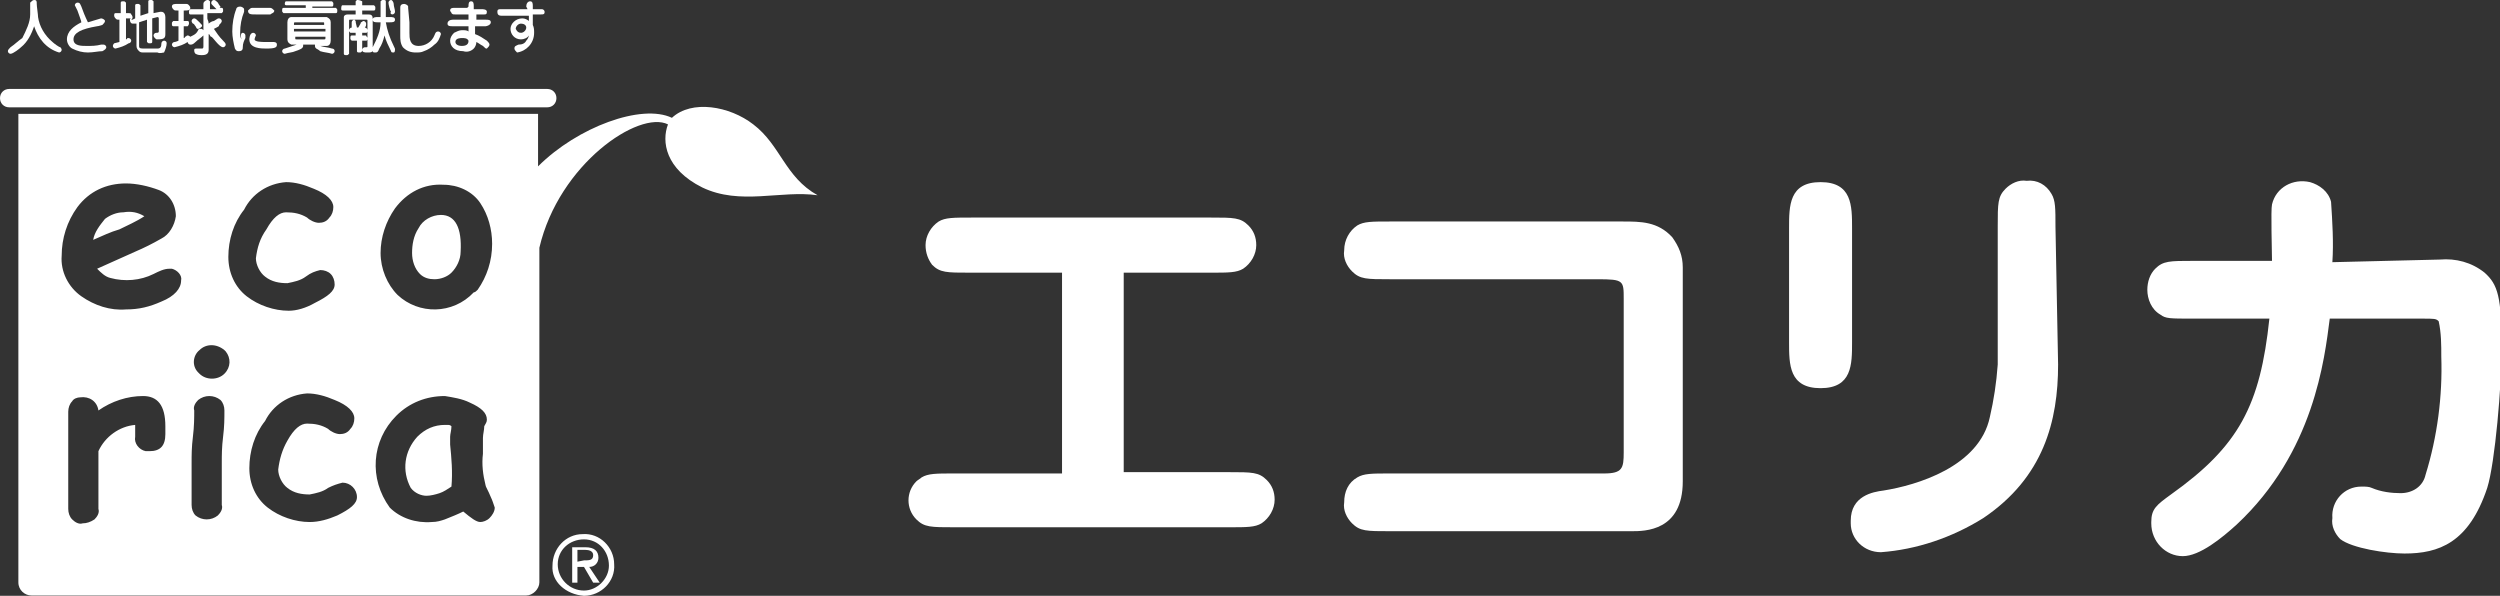 <?xml version="1.0" encoding="utf-8"?>
<!-- Generator: Adobe Illustrator 22.1.0, SVG Export Plug-In . SVG Version: 6.00 Build 0)  -->
<svg version="1.1" id="レイヤー_1" xmlns="http://www.w3.org/2000/svg" xmlns:xlink="http://www.w3.org/1999/xlink" x="0px"
	 y="0px" viewBox="0 0 190.5 45.4" style="enable-background:new 0 0 190.5 45.4;" xml:space="preserve">
<rect x="0" y="0" width="190.5" height="45.4" fill="#333333" stroke="none"/>
<style type="text/css">
	.st0{fill:#FFFFFF;}
</style>
<g id="グループ_32033" transform="translate(23624 13757)">
	<g id="グループ_88" transform="translate(-23554.773 -13743.322)">
		<path id="パス_42" class="st0" d="M16.4,22.3h8c1.8,0,2.3,0,2.9,0.6c0.4,0.4,0.6,0.9,0.6,1.5c0,0.7-0.4,1.4-1,1.8
			c-0.5,0.3-1.1,0.3-2.5,0.3H3.5c-1.8,0-2.3,0-2.9-0.6c-0.8-0.8-0.8-2.1,0-2.9c0.1-0.1,0.3-0.2,0.4-0.3c0.5-0.3,1.1-0.3,2.5-0.3h8.2
			V7.1h-7c-1.8,0-2.3,0-2.9-0.6C1.5,6.1,1.3,5.6,1.3,5c0-0.7,0.4-1.4,1-1.8c0.5-0.3,1.1-0.3,2.6-0.3H23c1.8,0,2.3,0,2.9,0.6
			c0.4,0.4,0.6,0.9,0.6,1.5c0,0.7-0.4,1.4-1,1.8c-0.5,0.3-1.1,0.3-2.5,0.3h-6.6L16.4,22.3z"/>
		<path id="パス_43" class="st0" d="M54.4,3.2c1.4,0,2.7,0,3.8,1.2C58.7,5.1,59,5.8,59,6.7V23c0,3.8-2.9,3.8-3.9,3.8H36.7
			c-1.8,0-2.3,0-2.9-0.6c-0.4-0.4-0.7-1-0.6-1.6c0-0.8,0.3-1.5,1-1.9c0.5-0.3,1.1-0.3,2.5-0.3H53c1.4,0,1.5-0.4,1.5-1.6V9.1
			c0-1.4,0-1.5-2-1.5H36.7c-1.8,0-2.3,0-2.9-0.6c-0.4-0.4-0.7-1-0.6-1.6c0-0.8,0.4-1.5,1-1.9c0.5-0.3,1.1-0.3,2.5-0.3H54.4z"/>
		<path id="パス_44" class="st0" d="M71.9,12.4c0,1.7,0,3.5-2.4,3.5c-2.4,0-2.4-1.8-2.4-3.5V3.7c0-1.7,0-3.5,2.4-3.5
			c2.4,0,2.4,1.8,2.4,3.5L71.9,12.4z M87.6,14.1c0,4.3-1.1,8.6-5.7,11.7c-2.4,1.5-5.1,2.4-7.8,2.6c-1.3,0-2.3-1-2.3-2.2
			c0-0.1,0-0.1,0-0.2c0-1.9,1.7-2.2,2.5-2.3c2.5-0.4,7.3-1.8,8.1-5.6c0.3-1.3,0.5-2.6,0.6-4V3.6c0-1.8,0-2.3,0.6-2.9
			c0.4-0.4,1-0.7,1.6-0.6c0.8-0.1,1.5,0.3,1.9,1c0.3,0.5,0.3,1.1,0.3,2.5L87.6,14.1z"/>
		<path id="パス_45" class="st0" d="M116.7,6.1c1.2-0.1,2.4,0.2,3.4,1c1,0.9,1.3,1.8,1.3,5.8c0,2.7-0.5,8.7-1.1,10.6
			c-1.4,4.2-3.7,5-6.3,5c-1.4,0-4-0.4-4.9-1.1c-0.4-0.4-0.7-1-0.6-1.6c-0.1-1.3,0.9-2.4,2.2-2.4c0,0,0.1,0,0.1,0
			c0.2,0,0.5,0,0.7,0.1c0.7,0.3,1.5,0.4,2.2,0.4c0.9,0,1.7-0.5,1.9-1.4c0.9-2.9,1.3-6,1.2-9c0-0.9,0-1.8-0.2-2.7
			c-0.2-0.2-0.3-0.2-1.3-0.2h-7c-0.4,3.1-1.2,10.2-7.1,15.7c-1.1,1-2.8,2.4-4.1,2.4c-1.3,0-2.4-1.1-2.4-2.5c0,0,0-0.1,0-0.1
			c0-1,0.4-1.3,1.5-2.1c5.2-3.7,6.8-6.8,7.5-13.4h-5.8c-1.8,0-2.1,0-2.5-0.3c-0.7-0.4-1-1.2-1-1.9c0-0.6,0.2-1.2,0.6-1.6
			c0.6-0.6,1.1-0.6,2.9-0.6h6c0-0.7-0.1-3.9,0-4.3c0.3-1.3,1.6-2,2.9-1.7c0.7,0.2,1.4,0.7,1.6,1.5c0.1,1.5,0.2,3.1,0.1,4.6
			L116.7,6.1z"/>
	</g>
	<g id="グループ_89" transform="translate(-23624 -13757)">
		<g id="グループ_41" transform="translate(0)">
			<g id="グループ_40" transform="translate(0 6.778)">
				<path id="パス_29" class="st0" d="M62.3,8.1c-2.8-0.4-5.9,0.8-8.8-0.6c-2.8-1.4-3.1-3.5-2.6-4.8c-2.2-1.1-8.3,3-9.8,9.4v25.5
					c0,0.5-0.5,1-1,1H2.4c-0.5,0-1-0.4-1-1V1.9H41v4c3-3,7.9-4.8,10.2-3.7c1.5-1.4,4.4-0.9,6.2,0.5C59.5,4.3,59.8,6.7,62.3,8.1z
					 M9.4,9.4c-0.5,0-1,0.2-1.4,0.5c-0.4,0.5-0.8,1-0.9,1.6c0.7-0.3,1.3-0.6,2-0.8c0.6-0.3,1.3-0.6,1.9-1C10.5,9.4,10,9.3,9.4,9.4z
					 M12.3,16.2c1-0.4,1.5-1,1.5-1.6c0.1-0.4-0.3-0.8-0.7-0.9c-0.1,0-0.1,0-0.2,0c-0.4,0-0.8,0.2-1.2,0.4c-1,0.5-2.2,0.6-3.3,0.3
					c-0.4-0.1-0.7-0.4-1-0.7l2.9-1.3c0.7-0.3,1.3-0.6,2-1c0.6-0.3,1-1,1.1-1.7c0-0.9-0.5-1.7-1.3-2c-0.8-0.3-1.7-0.5-2.5-0.5
					C8.1,7.2,6.8,7.8,5.9,9c-0.8,1.1-1.2,2.4-1.2,3.7c-0.1,1.2,0.5,2.4,1.5,3.1c1,0.7,2.2,1.1,3.4,1C10.6,16.8,11.4,16.6,12.3,16.2
					L12.3,16.2z M24,16.3c1-0.5,1.5-0.9,1.5-1.4c0-0.3-0.1-0.6-0.3-0.8c-0.2-0.2-0.5-0.3-0.8-0.3c-0.4,0.1-0.7,0.2-1.1,0.5
					c-0.4,0.3-0.9,0.4-1.4,0.5c-0.6,0-1.2-0.1-1.7-0.5c-0.4-0.3-0.7-0.9-0.7-1.4c0.1-0.8,0.3-1.5,0.8-2.2c0.5-0.9,1-1.3,1.5-1.3
					c0.6,0,1.1,0.1,1.6,0.4c0.2,0.2,0.6,0.4,0.9,0.4c0.3,0,0.6-0.1,0.8-0.4c0.2-0.2,0.3-0.5,0.3-0.8c0-0.5-0.5-1-1.5-1.4
					c-0.7-0.3-1.4-0.5-2.1-0.5c-1.4,0.1-2.6,0.9-3.2,2.1c-0.8,1-1.2,2.3-1.2,3.6c0,1.2,0.5,2.3,1.4,3c0.9,0.7,2.1,1.1,3.2,1.1
					C22.6,16.9,23.3,16.7,24,16.3L24,16.3z M33.6,9.6c-0.7,0-1.4,0.4-1.7,1c-0.4,0.6-0.5,1.3-0.5,1.9c0,0.6,0.2,1.2,0.6,1.6
					c0.3,0.3,0.7,0.4,1.1,0.4c0.5,0,1-0.2,1.3-0.5c0.4-0.4,0.7-1,0.7-1.6C35.2,10.6,34.7,9.6,33.6,9.6L33.6,9.6z M36.4,15.3
					c0.7-1,1.1-2.2,1.1-3.5c0-1.1-0.3-2.2-0.9-3.1c-0.6-0.9-1.7-1.4-2.8-1.4c-1.5-0.1-2.8,0.6-3.7,1.8c-0.7,1-1.1,2.2-1.1,3.4
					c0,1.2,0.5,2.4,1.3,3.2c1.6,1.5,4.2,1.5,5.8-0.2C36.2,15.5,36.3,15.4,36.4,15.3L36.4,15.3z M12.6,25.7c0-1.6-0.6-2.3-1.7-2.3
					c-1.2,0-2.4,0.4-3.4,1.1c-0.1-0.7-0.7-1.1-1.4-1c-0.2,0-0.5,0.1-0.6,0.3c-0.2,0.2-0.3,0.5-0.3,0.8c0,0.2,0,0.4,0,0.8
					s0,0.6,0,0.8V32c0,0.3,0.1,0.6,0.3,0.8c0.2,0.2,0.5,0.4,0.8,0.3c0.3,0,0.6-0.1,0.9-0.3c0.2-0.2,0.4-0.5,0.3-0.8l0-4.4
					c0.5-1.1,1.6-1.9,2.8-2l0,0.9c-0.1,0.5,0.3,1,0.8,1.1c0.1,0,0.2,0,0.3,0c0.8,0,1.2-0.4,1.2-1.3C12.6,26.1,12.6,25.9,12.6,25.7
					L12.6,25.7z M17.1,21.7c0.5-0.5,0.5-1.2,0.1-1.7c0,0-0.1-0.1-0.1-0.1c-0.6-0.5-1.4-0.5-1.9,0c-0.5,0.4-0.6,1.2-0.1,1.7
					c0,0,0.1,0.1,0.1,0.1C15.7,22.2,16.6,22.2,17.1,21.7z M17,26.5c0.1-0.8,0.1-1.4,0.1-2c0-0.3-0.1-0.6-0.3-0.8
					c-0.5-0.4-1.2-0.4-1.7,0c-0.2,0.2-0.4,0.5-0.3,0.8c0,0.5,0,1.2-0.1,2c-0.1,0.8-0.1,1.4-0.1,2c0,0.3,0,0.9,0,1.6s0,1.3,0,1.6
					c0,0.3,0.1,0.6,0.3,0.8c0.5,0.4,1.2,0.4,1.7,0c0.2-0.2,0.4-0.5,0.3-0.8c0-0.3,0-0.9,0-1.6s0-1.3,0-1.6
					C16.9,27.9,16.9,27.3,17,26.5L17,26.5z M25.7,32.5c1-0.5,1.5-0.9,1.5-1.4c0-0.6-0.5-1.1-1.1-1.1c-0.4,0.1-0.7,0.2-1.1,0.4
					c-0.4,0.3-0.9,0.4-1.4,0.5c-0.6,0-1.2-0.1-1.7-0.5c-0.4-0.3-0.7-0.9-0.7-1.4c0.1-0.8,0.3-1.5,0.7-2.2c0.5-0.9,1-1.3,1.5-1.3
					c0.6,0,1.1,0.1,1.6,0.4c0.2,0.2,0.6,0.4,0.9,0.4c0.3,0,0.6-0.1,0.8-0.4c0.2-0.2,0.3-0.5,0.3-0.8c0-0.5-0.5-1-1.5-1.4
					c-0.7-0.3-1.4-0.5-2.1-0.5c-1.4,0.1-2.6,0.9-3.2,2.1c-0.8,1-1.2,2.3-1.2,3.6c0,1.2,0.5,2.3,1.4,3c0.9,0.7,2.1,1.1,3.2,1.1
					C24.3,33,25,32.8,25.7,32.5L25.7,32.5z M34.3,27.1c0-0.2,0-0.4,0-0.6c0-0.2,0.1-0.5,0.1-0.8c-0.1-0.1-0.2-0.1-0.3-0.1
					c-0.1,0-0.2,0-0.2,0c-0.8,0-1.5,0.3-2.1,0.9c-1,1.1-1.2,2.6-0.5,3.9c0.3,0.4,0.8,0.6,1.2,0.6c0.3,0,0.7-0.1,1-0.2
					c0.3-0.1,0.6-0.3,0.9-0.5C34.5,29.2,34.4,28.1,34.3,27.1L34.3,27.1z M37.3,32.7c0.2-0.2,0.4-0.5,0.4-0.8
					c-0.1-0.3-0.2-0.6-0.3-0.8c-0.2-0.5-0.4-0.8-0.4-0.9c-0.2-0.8-0.3-1.6-0.2-2.4c0-0.5,0-0.9,0-1.2c0-0.3,0.1-0.6,0.1-0.9
					c0.1-0.2,0.2-0.3,0.2-0.5c0-0.5-0.4-0.9-1.3-1.3c-0.6-0.3-1.3-0.4-1.9-0.5c-1.4,0-2.7,0.5-3.7,1.5c-1.9,1.9-2.1,4.8-0.5,7
					c0.8,0.8,2,1.2,3.2,1.1c0.4,0,0.7-0.1,1-0.2c0.5-0.2,1-0.4,1.4-0.6c0.6,0.5,1,0.8,1.3,0.8C36.8,33,37.1,32.9,37.3,32.7
					L37.3,32.7z"/>
				<path id="パス_30" class="st0" d="M42.4,0.7c0-0.4-0.3-0.7-0.7-0.7c0,0,0,0,0,0h-41C0.3,0,0,0.3,0,0.7c0,0,0,0,0,0l0,0
					c0,0.4,0.3,0.7,0.7,0.7h0h41C42.1,1.4,42.4,1.1,42.4,0.7C42.4,0.7,42.4,0.7,42.4,0.7L42.4,0.7z"/>
			</g>
			<path id="パス_31" class="st0" d="M1.6,3.6C1.5,3.7,1,4.1,0.8,4.1C0.7,4.1,0.6,4,0.6,3.9c0,0,0,0,0,0c0-0.1,0.1-0.2,0.2-0.3
				c0.3-0.2,0.6-0.5,0.9-0.7C2,2.3,2.3,1.7,2.3,1.1c0-0.1,0-0.5,0-0.6c0-0.1,0-0.2,0-0.3C2.4,0.1,2.5,0,2.6,0c0.2,0,0.2,0.1,0.2,0.3
				c0,0.2,0.1,0.8,0.1,1C3,2,3.4,2.7,4,3.2c0.1,0.1,0.5,0.4,0.6,0.4c0,0,0.1,0.1,0.1,0.2c0,0.1-0.1,0.2-0.2,0.2c0,0,0,0,0,0
				C3.5,3.7,2.9,2.9,2.6,2C2.4,2.6,2.1,3.2,1.6,3.6z"/>
			<path id="パス_32" class="st0" d="M5.9,0.8C5.7,0.4,5.7,0.4,5.7,0.4c0-0.1,0.1-0.2,0.2-0.2c0,0,0,0,0,0c0.2,0,0.2,0.1,0.3,0.3
				c0.1,0.3,0.3,0.8,0.5,1.2c0.3-0.1,0.7-0.2,1-0.3c0.1,0,0.3,0.1,0.3,0.2c0,0.1-0.1,0.2-0.2,0.3c0,0-0.3,0.1-0.4,0.1
				C6.2,2.2,5.6,2.5,5.6,3c0,0.5,0.6,0.5,1,0.5c0.4,0,0.7,0,1.1-0.1c0.1,0,0.1,0,0.2,0c0.1,0,0.2,0.1,0.2,0.2c0,0,0,0,0,0
				c0,0.1-0.1,0.2-0.3,0.3C7.5,3.9,7.1,4,6.7,4C6.3,4,5.9,3.9,5.5,3.7C5.3,3.6,5.1,3.3,5.1,3c0-0.6,0.5-1,1.1-1.3
				C6.2,1.6,6,1.1,5.9,0.8z"/>
			<path id="パス_33" class="st0" d="M11.3,0.4c0-0.1,0-0.2,0-0.3c0-0.1,0.1-0.1,0.2-0.1c0.1,0,0.1,0,0.2,0.1c0,0,0,0.1,0,0.3V1
				l0.5-0.1c0,0,0.1,0,0.1,0c0.2,0,0.3,0.2,0.3,0.4v1.3c0,0.3-0.1,0.4-0.6,0.4c-0.1,0-0.1,0-0.2-0.1c0,0-0.1-0.1-0.1-0.2
				c0-0.1,0.1-0.2,0.2-0.2c0,0,0,0,0,0c0.1,0,0.2,0,0.2-0.1v-1c0-0.1-0.1-0.1-0.1-0.1l-0.4,0.1v1.5c0,0.1,0,0.2,0,0.3
				c0,0.1-0.1,0.1-0.2,0.1c-0.1,0-0.1,0-0.2-0.1c0,0,0-0.1,0-0.3V1.5l-0.6,0.2v1.8c0,0.1,0,0.2,0.3,0.2H12c0.2,0,0.3-0.1,0.3-0.4
				c0-0.1,0.1-0.2,0.2-0.2c0,0,0,0,0,0c0,0,0.2,0,0.2,0.2c0,0.2-0.1,0.5-0.2,0.7C12.4,4,12.2,4.1,12,4h-1c-0.2,0-0.3,0-0.4-0.1
				c-0.1-0.1-0.2-0.2-0.2-0.4V1.8l-0.1,0c-0.1,0-0.1,0-0.2,0c-0.1,0-0.2-0.1-0.2-0.3c0,0,0-0.1,0.1-0.1H9.6v1.6c0,0,0.1,0,0.1-0.1
				c0,0,0.1,0,0.1,0c0.1,0,0.2,0.1,0.2,0.2c0,0.1-0.1,0.2-0.2,0.2c-0.3,0.2-0.6,0.3-1,0.4c-0.1,0-0.2-0.1-0.2-0.2c0,0,0,0,0,0
				c0-0.1,0.1-0.2,0.1-0.2l0.4-0.1V1.5H9.1c-0.2,0-0.2,0-0.3-0.1c0,0-0.1-0.1-0.1-0.2c0-0.1,0-0.2,0.1-0.2c0,0,0.1,0,0.3,0h0.1V0.5
				c0-0.1,0-0.2,0-0.3c0-0.1,0.1-0.1,0.2-0.1c0.1,0,0.1,0,0.2,0.1c0,0,0,0.1,0,0.3V1h0.1C9.9,1,10,1,10,1.1c0,0,0.1,0.1,0.1,0.2
				c0,0.1,0,0.1-0.1,0.2c0,0,0,0,0.1,0l0.2-0.1V0.7c0-0.1,0-0.2,0-0.3c0-0.1,0.1-0.1,0.2-0.1c0.1,0,0.1,0,0.2,0.1c0,0,0,0.1,0,0.3
				v0.5l0.6-0.2L11.3,0.4z"/>
			<path id="パス_34" class="st0" d="M14,1.6c0.2,0,0.3,0,0.3,0c0.1,0,0.1,0.1,0.1,0.2c0,0.1-0.1,0.2-0.1,0.2c-0.1,0-0.2,0-0.3,0
				v0.9c0,0,0.1,0,0.1-0.1c0.1,0,0.1-0.1,0.2-0.1c0.1,0,0.2,0.1,0.2,0.1c0,0,0.2-0.1,0.2-0.1c0.2-0.1,0.3-0.2,0.4-0.4
				c0-0.1,0.1-0.1,0.2-0.1c0.1,0,0.1,0,0.2,0.1V1.1h-0.7c-0.1,0-0.2,0-0.3,0c-0.1,0-0.1-0.1-0.1-0.2c0-0.1,0-0.1,0.1-0.2
				c0,0,0.1,0,0.3,0h0.7V0.4c0-0.2,0-0.2,0.1-0.3c0,0,0.1-0.1,0.2-0.1c0.1,0,0.1,0,0.2,0.1c0,0,0,0.1,0,0.3v0.3h0.5
				c0,0-0.2-0.2-0.3-0.3c-0.1-0.1-0.1-0.1-0.1-0.2c0-0.1,0.1-0.2,0.2-0.2c0,0,0,0,0,0c0.1,0,0.2,0.1,0.3,0.2
				c0.1,0.2,0.2,0.3,0.2,0.3c0,0,0,0.1-0.1,0.1c0.1,0,0.1,0,0.2,0c0.1,0,0.1,0.1,0.1,0.2c0,0.1,0,0.1-0.1,0.2c0,0-0.1,0-0.3,0h-0.8
				v0.4c0,0.1,0.1,0.2,0.1,0.4c0.1-0.1,0.3-0.2,0.4-0.2c0.3-0.2,0.3-0.2,0.4-0.2c0.1,0,0.2,0.1,0.2,0.2c0,0.1-0.1,0.2-0.2,0.3
				C16.7,2,16.7,2,16.3,2.2c0.2,0.3,0.4,0.6,0.7,0.9c0.1,0.1,0.2,0.2,0.2,0.3c0,0.1-0.1,0.2-0.2,0.2c0,0,0,0,0,0
				c-0.3,0-0.8-0.8-0.9-0.8S16,2.6,15.9,2.6v1.2c0,0.3-0.2,0.4-0.5,0.4c-0.2,0-0.3,0-0.5-0.1c-0.1-0.1-0.1-0.2-0.1-0.3
				c0-0.1,0.1-0.1,0.2-0.1c0,0,0.3,0,0.4,0c0.1,0,0.1-0.1,0.1-0.2V2.7c-0.2,0.2-0.4,0.3-0.6,0.5c-0.2,0.2-0.3,0.2-0.4,0.2
				c-0.1,0-0.2-0.1-0.2-0.2c-0.3,0.2-0.6,0.3-1,0.4c-0.1,0-0.2-0.1-0.2-0.2c0,0,0,0,0,0c0-0.1,0.1-0.2,0.2-0.2
				c0.1,0,0.3-0.1,0.3-0.1V2h-0.1c-0.1,0-0.2,0-0.3,0c-0.1,0-0.1-0.1-0.1-0.2c0-0.1,0-0.1,0.1-0.2c0,0,0.1,0,0.3,0h0.1V0.8h-0.1
				c-0.2,0-0.2,0-0.3-0.1c0,0-0.1-0.1-0.1-0.2c0-0.2,0.2-0.2,0.4-0.2h0.6c0.2,0,0.2,0,0.3,0.1c0,0,0.1,0.1,0.1,0.2
				c0,0.2-0.2,0.2-0.4,0.2H14L14,1.6z M15.1,2.2c-0.1,0-0.1,0-0.2-0.2c-0.1-0.1-0.1-0.2-0.2-0.2c-0.1-0.1-0.1-0.2-0.1-0.2
				c0-0.1,0.1-0.2,0.2-0.2c0.1,0,0.2,0.1,0.4,0.3c0.2,0.2,0.2,0.2,0.2,0.3C15.3,2.1,15.2,2.2,15.1,2.2L15.1,2.2z"/>
			<path id="パス_35" class="st0" d="M18.5,2.5c0.1,0,0.2,0.1,0.2,0.2c0,0,0,0,0,0c0,0.1,0,0.1,0,0.2c-0.1,0.2-0.2,0.4-0.2,0.7
				c0,0.1,0,0.3-0.3,0.3c-0.1,0-0.2,0-0.3-0.2c-0.1-0.4-0.2-0.9-0.2-1.3c0-0.6,0.1-1.2,0.3-1.7c0-0.1,0.1-0.2,0.3-0.2
				c0.1,0,0.3,0.1,0.3,0.2c0,0.1,0,0.1,0,0.2c-0.2,0.5-0.3,1-0.3,1.6c0,0.2,0,0.3,0.1,0.5C18.3,2.6,18.4,2.5,18.5,2.5z M19.2,0.6
				c0.1,0,0.4,0,0.4,0c0.2,0,0.6,0,0.7,0c0,0,0.3,0,0.3,0c0.1,0,0.2,0.1,0.3,0.2c0,0,0,0,0,0c0,0.2-0.2,0.2-0.3,0.3
				c-0.2,0-0.9,0-1.1,0c-0.4,0-0.6,0-0.6-0.3C19,0.7,19.1,0.6,19.2,0.6C19.2,0.6,19.2,0.6,19.2,0.6L19.2,0.6z M19.5,2.7
				c0,0-0.1,0.2-0.1,0.3c0,0.2,0.6,0.2,0.8,0.2c0.1,0,0.5,0,0.6,0c0.1,0,0.3,0,0.3,0.2S21,3.7,20.3,3.7c-0.4,0-1.3,0-1.3-0.7
				c0,0,0-0.5,0.3-0.5C19.4,2.5,19.5,2.6,19.5,2.7C19.5,2.7,19.5,2.7,19.5,2.7L19.5,2.7z"/>
			<path id="パス_36" class="st0" d="M22.4,2.4V2.2h2.4v0.2H22.4z M24,3.4C24,3.4,24,3.5,24,3.4c0,0.2,0,0.2,0.1,0.3
				c0,0,0.2,0.1,0.3,0.2C24.7,4,25,4,25.3,4.1c0.1,0,0.2-0.1,0.2-0.2c0,0,0,0,0,0c0-0.2-0.2-0.2-0.2-0.2c-0.3-0.1-0.6-0.1-0.9-0.2
				h0.5c0.2,0,0.3-0.2,0.3-0.4V1.7c0-0.2-0.1-0.3-0.3-0.4h-2.7c-0.2,0-0.3,0.2-0.3,0.4V3c0,0.2,0.1,0.3,0.3,0.4h0.4
				c-0.3,0.1-0.6,0.2-0.9,0.3c-0.1,0-0.2,0.1-0.2,0.2c0,0,0,0,0,0c0,0.1,0.1,0.2,0.2,0.2c0.3-0.1,0.6-0.1,0.8-0.2
				c0.3-0.1,0.6-0.2,0.6-0.4c0,0,0,0,0-0.1L24,3.4z M24.8,2.8L24.8,2.8c0,0.2,0,0.2-0.1,0.2h-2.1c-0.1,0-0.1,0-0.1-0.1V2.8H24.8z
				 M22.4,1.9L22.4,1.9c0-0.2,0-0.2,0.1-0.2h2.1c0.1,0,0.1,0,0.1,0.1v0.1H22.4z M23.8,0.5h1.2c0.1,0,0.2,0,0.3,0
				c0.1,0,0.1-0.1,0.1-0.2c0-0.1,0-0.1-0.1-0.2c0,0-0.1,0-0.3,0h-2.9c-0.1,0-0.2,0-0.3,0c-0.1,0-0.1,0.2-0.1,0.2c0,0,0,0.1,0.1,0.1
				c0,0,0.1,0,0.3,0h1.2v0.2h-1.4c-0.1,0-0.2,0-0.3,0c-0.1,0-0.1,0.1-0.1,0.2c0,0.1,0,0.1,0.1,0.2c0,0,0.1,0,0.3,0h3.4
				c0.2,0,0.2,0,0.3,0c0.1,0,0.1-0.1,0.1-0.2c0-0.1,0-0.1-0.1-0.2c0,0-0.1,0-0.3,0h-1.5L23.8,0.5z"/>
			<path id="パス_37" class="st0" d="M27.1,2.7L27.1,2.7c-0.2,0-0.3,0-0.3,0c-0.1,0-0.1,0.1-0.1,0.2c0,0.1,0,0.1,0.1,0.2
				c0,0,0.1,0,0.3,0h0.1v0.5c0,0.1,0,0.2,0,0.3c0,0.1,0.1,0.1,0.2,0.1c0.1,0,0.1,0,0.2-0.1c0,0,0-0.1,0-0.3V3.1c0.2,0,0.3,0,0.3,0
				c0.1,0,0.1-0.1,0.1-0.2c0-0.1-0.1-0.1-0.1-0.2c-0.1,0-0.2,0-0.3,0V2.5c0.2,0,0.3,0,0.3,0c0.1,0,0.1-0.1,0.1-0.2
				c0-0.1-0.1-0.2-0.2-0.2c0.1-0.1,0.1-0.2,0.1-0.3c0-0.1-0.1-0.2-0.2-0.2c0,0,0,0,0,0c-0.1,0-0.1,0.1-0.2,0.1
				c0,0.1-0.1,0.2-0.2,0.4h-0.1c-0.1-0.4-0.1-0.4-0.1-0.5c0,0-0.1-0.1-0.1-0.1c-0.1,0-0.2,0.1-0.2,0.2c0,0.1,0,0.1,0,0.2
				c0,0.1,0,0.1,0,0.2c-0.1,0-0.2,0.1-0.2,0.2c0,0.1,0,0.1,0.1,0.2c0,0,0.1,0,0.3,0h0.1L27.1,2.7z M28,3.5c0,0.1,0,0.1-0.1,0.1
				c0,0-0.1,0-0.1,0c-0.1,0-0.2,0.1-0.2,0.2c0,0,0,0,0,0c0,0.2,0.2,0.2,0.4,0.2s0.3,0,0.4-0.1c0,0.1,0.1,0.1,0.2,0.1
				c0.1,0,0.2,0,0.3-0.3c0.2-0.3,0.3-0.6,0.4-1c0.1,0.4,0.3,0.8,0.5,1.2c0,0.1,0.1,0.1,0.2,0.1C30,4,30.1,4,30.1,3.8
				c0-0.1,0-0.1-0.1-0.3c-0.3-0.6-0.5-1.2-0.6-1.8h0.3c0.2,0,0.4,0,0.4-0.2s-0.2-0.2-0.4-0.2h-0.3V0.4c0-0.1,0-0.2,0-0.3
				C29.4,0,29.3,0,29.2,0c-0.1,0-0.1,0-0.2,0.1C29,0.1,29,0.2,29,0.4v0.9h-0.2c-0.2,0-0.4,0-0.4,0.2s0.2,0.2,0.4,0.2H29
				c0,0.7-0.3,1.3-0.6,1.9V1.4c0-0.2-0.1-0.3-0.3-0.3c0,0,0,0,0,0h-0.5V0.8h0.6c0.1,0,0.2,0,0.3,0c0.1,0,0.1-0.1,0.1-0.2
				c0-0.1,0-0.1-0.1-0.2c0,0-0.1,0-0.3,0h-0.6c0-0.2,0-0.2,0-0.3C27.4,0,27.3,0,27.2,0c0,0,0,0-0.1,0.1c0,0,0,0.1,0,0.3h-0.7
				c-0.1,0-0.2,0-0.3,0c-0.1,0-0.1,0.2-0.1,0.3c0,0,0,0.1,0.1,0.1c0,0,0.1,0,0.3,0h0.7v0.3h-0.6c-0.2,0-0.3,0.1-0.3,0.2
				c0,0,0,0,0,0.1v2.4c0,0.1,0,0.2,0,0.3c0,0.1,0.1,0.1,0.2,0.1c0.1,0,0.1,0,0.2-0.1c0,0,0-0.1,0-0.3V1.6c0-0.1,0-0.1,0.1-0.1
				c0,0,0,0,0,0h1.2c0.1,0,0.1,0,0.1,0.1L28,3.5z M29.9,1.1c0.1,0,0.2-0.1,0.2-0.2c0,0,0,0,0,0c0-0.2-0.1-0.4-0.1-0.6
				c0-0.1-0.1-0.3-0.2-0.3c-0.1,0-0.2,0.1-0.2,0.2c0,0,0,0,0,0c0,0.1,0.1,0.6,0.2,0.7C29.7,1,29.8,1.1,29.9,1.1L29.9,1.1z"/>
			<path id="パス_38" class="st0" d="M31.2,1.7c0,0.3,0,0.6,0,0.8c0,0.4,0,1,0.7,1c0.5,0,1-0.3,1.2-0.8c0.1-0.3,0.2-0.3,0.3-0.3
				c0.1,0,0.2,0.1,0.2,0.2c0,0,0,0,0,0c-0.1,0.3-0.2,0.6-0.5,0.8c-0.2,0.2-0.5,0.4-0.8,0.5c-0.2,0.1-0.4,0.1-0.6,0.1
				c-0.4,0-0.7-0.1-1-0.4c-0.2-0.3-0.2-0.6-0.2-0.9c0-0.1,0-0.7,0-0.7V1.8l0-1.2c0-0.1,0-0.3,0.3-0.3c0.1,0,0.3,0.1,0.3,0.2
				c0,0,0,0,0,0c0,0,0,0.1,0,0.1L31.2,1.7z"/>
			<path id="パス_39" class="st0" d="M35.7,0.5c0-0.2,0-0.4,0.2-0.4s0.2,0.2,0.2,0.4v0.2l0.6,0c0.1,0,0.4,0,0.4,0.2
				S37,1.1,36.9,1.1l-0.6,0v0.4l0.7,0c0.2,0,0.4,0,0.4,0.2S37.1,2,37,2l-0.8,0v0.6c0.3,0.1,0.6,0.3,0.9,0.5c0.1,0.1,0.2,0.2,0.2,0.3
				c0,0.1-0.1,0.2-0.2,0.3c-0.1,0-0.1,0-0.3-0.2c-0.2-0.1-0.3-0.2-0.5-0.3c0,0.2-0.1,0.4-0.2,0.5c-0.2,0.2-0.5,0.3-0.8,0.2
				c-0.7,0-1-0.4-1-0.8c0-0.2,0.1-0.4,0.3-0.6c0.2-0.1,0.4-0.2,0.6-0.2c0.2,0,0.4,0,0.5,0.1V2l-1.2,0c-0.2,0-0.4,0-0.4-0.2
				s0.2-0.3,0.4-0.3l1.2,0V1.1l-1,0c-0.2,0-0.2,0-0.3-0.1c0-0.1-0.1-0.1-0.1-0.2c0-0.2,0.2-0.2,0.3-0.2l1,0L35.7,0.5z M35.2,2.9
				c-0.1,0-0.5,0-0.5,0.3c0,0.1,0.1,0.3,0.5,0.3c0.5,0,0.5-0.3,0.5-0.4C35.6,2.9,35.4,2.9,35.2,2.9L35.2,2.9z"/>
			<path id="パス_40" class="st0" d="M39.7,1.8c0.2,0,0.4,0.1,0.4,0.3c0,0,0,0,0,0c0,0.2-0.2,0.4-0.4,0.4c-0.2,0-0.3-0.1-0.4-0.3
				c0,0,0,0,0,0C39.3,2,39.5,1.8,39.7,1.8C39.7,1.8,39.7,1.8,39.7,1.8z M40.2,0.7l-2,0c-0.2,0-0.3,0-0.3,0.2c0,0.3,0.2,0.3,0.4,0.3
				l2,0l0,0.4c-0.1-0.1-0.3-0.2-0.5-0.2c-0.5,0-0.9,0.4-0.9,0.8c0,0,0,0,0,0c0,0.4,0.3,0.8,0.8,0.8c0,0,0,0,0,0
				c0.2,0,0.5-0.1,0.6-0.3c0,0.1-0.1,0.3-0.2,0.4c-0.1,0.2-0.3,0.3-0.6,0.3c-0.2,0.1-0.3,0.1-0.3,0.3c0,0.1,0.1,0.2,0.2,0.3
				c0,0,0,0,0,0c0.7-0.1,1.3-0.7,1.3-1.5c0-0.2,0-0.4-0.1-0.6l0-0.8l0.6,0c0.2,0,0.3,0,0.3-0.2c0-0.1-0.1-0.2-0.2-0.2c0,0,0,0,0,0
				l-0.7,0V0.5c0-0.2,0-0.4-0.2-0.4s-0.3,0.2-0.3,0.4L40.2,0.7z"/>
		</g>
		<path id="パス_41" class="st0" d="M42.5,43c0-1.1,0.9-1.9,2-1.9s1.9,0.9,1.9,2c0,1-0.9,1.9-1.9,1.9C43.4,45,42.5,44.1,42.5,43
			C42.5,43,42.5,43,42.5,43z M44.5,45.4c1.3,0,2.4-1.1,2.3-2.4c0-1.3-1.1-2.4-2.4-2.3c-1.3,0-2.3,1.1-2.3,2.4
			C42,44.3,43.1,45.3,44.5,45.4C44.4,45.4,44.5,45.4,44.5,45.4L44.5,45.4z M44,43.2h0.5l0.7,1.2h0.5l-0.8-1.2c0.4,0,0.7-0.3,0.7-0.7
			c0,0,0,0,0,0c0-0.5-0.3-0.8-1-0.8h-1v2.7H44L44,43.2z M44,42.8v-0.9h0.6c0.3,0,0.6,0.1,0.6,0.4c0,0.4-0.3,0.4-0.7,0.4L44,42.8z"/>
	</g>
</g>
</svg>
